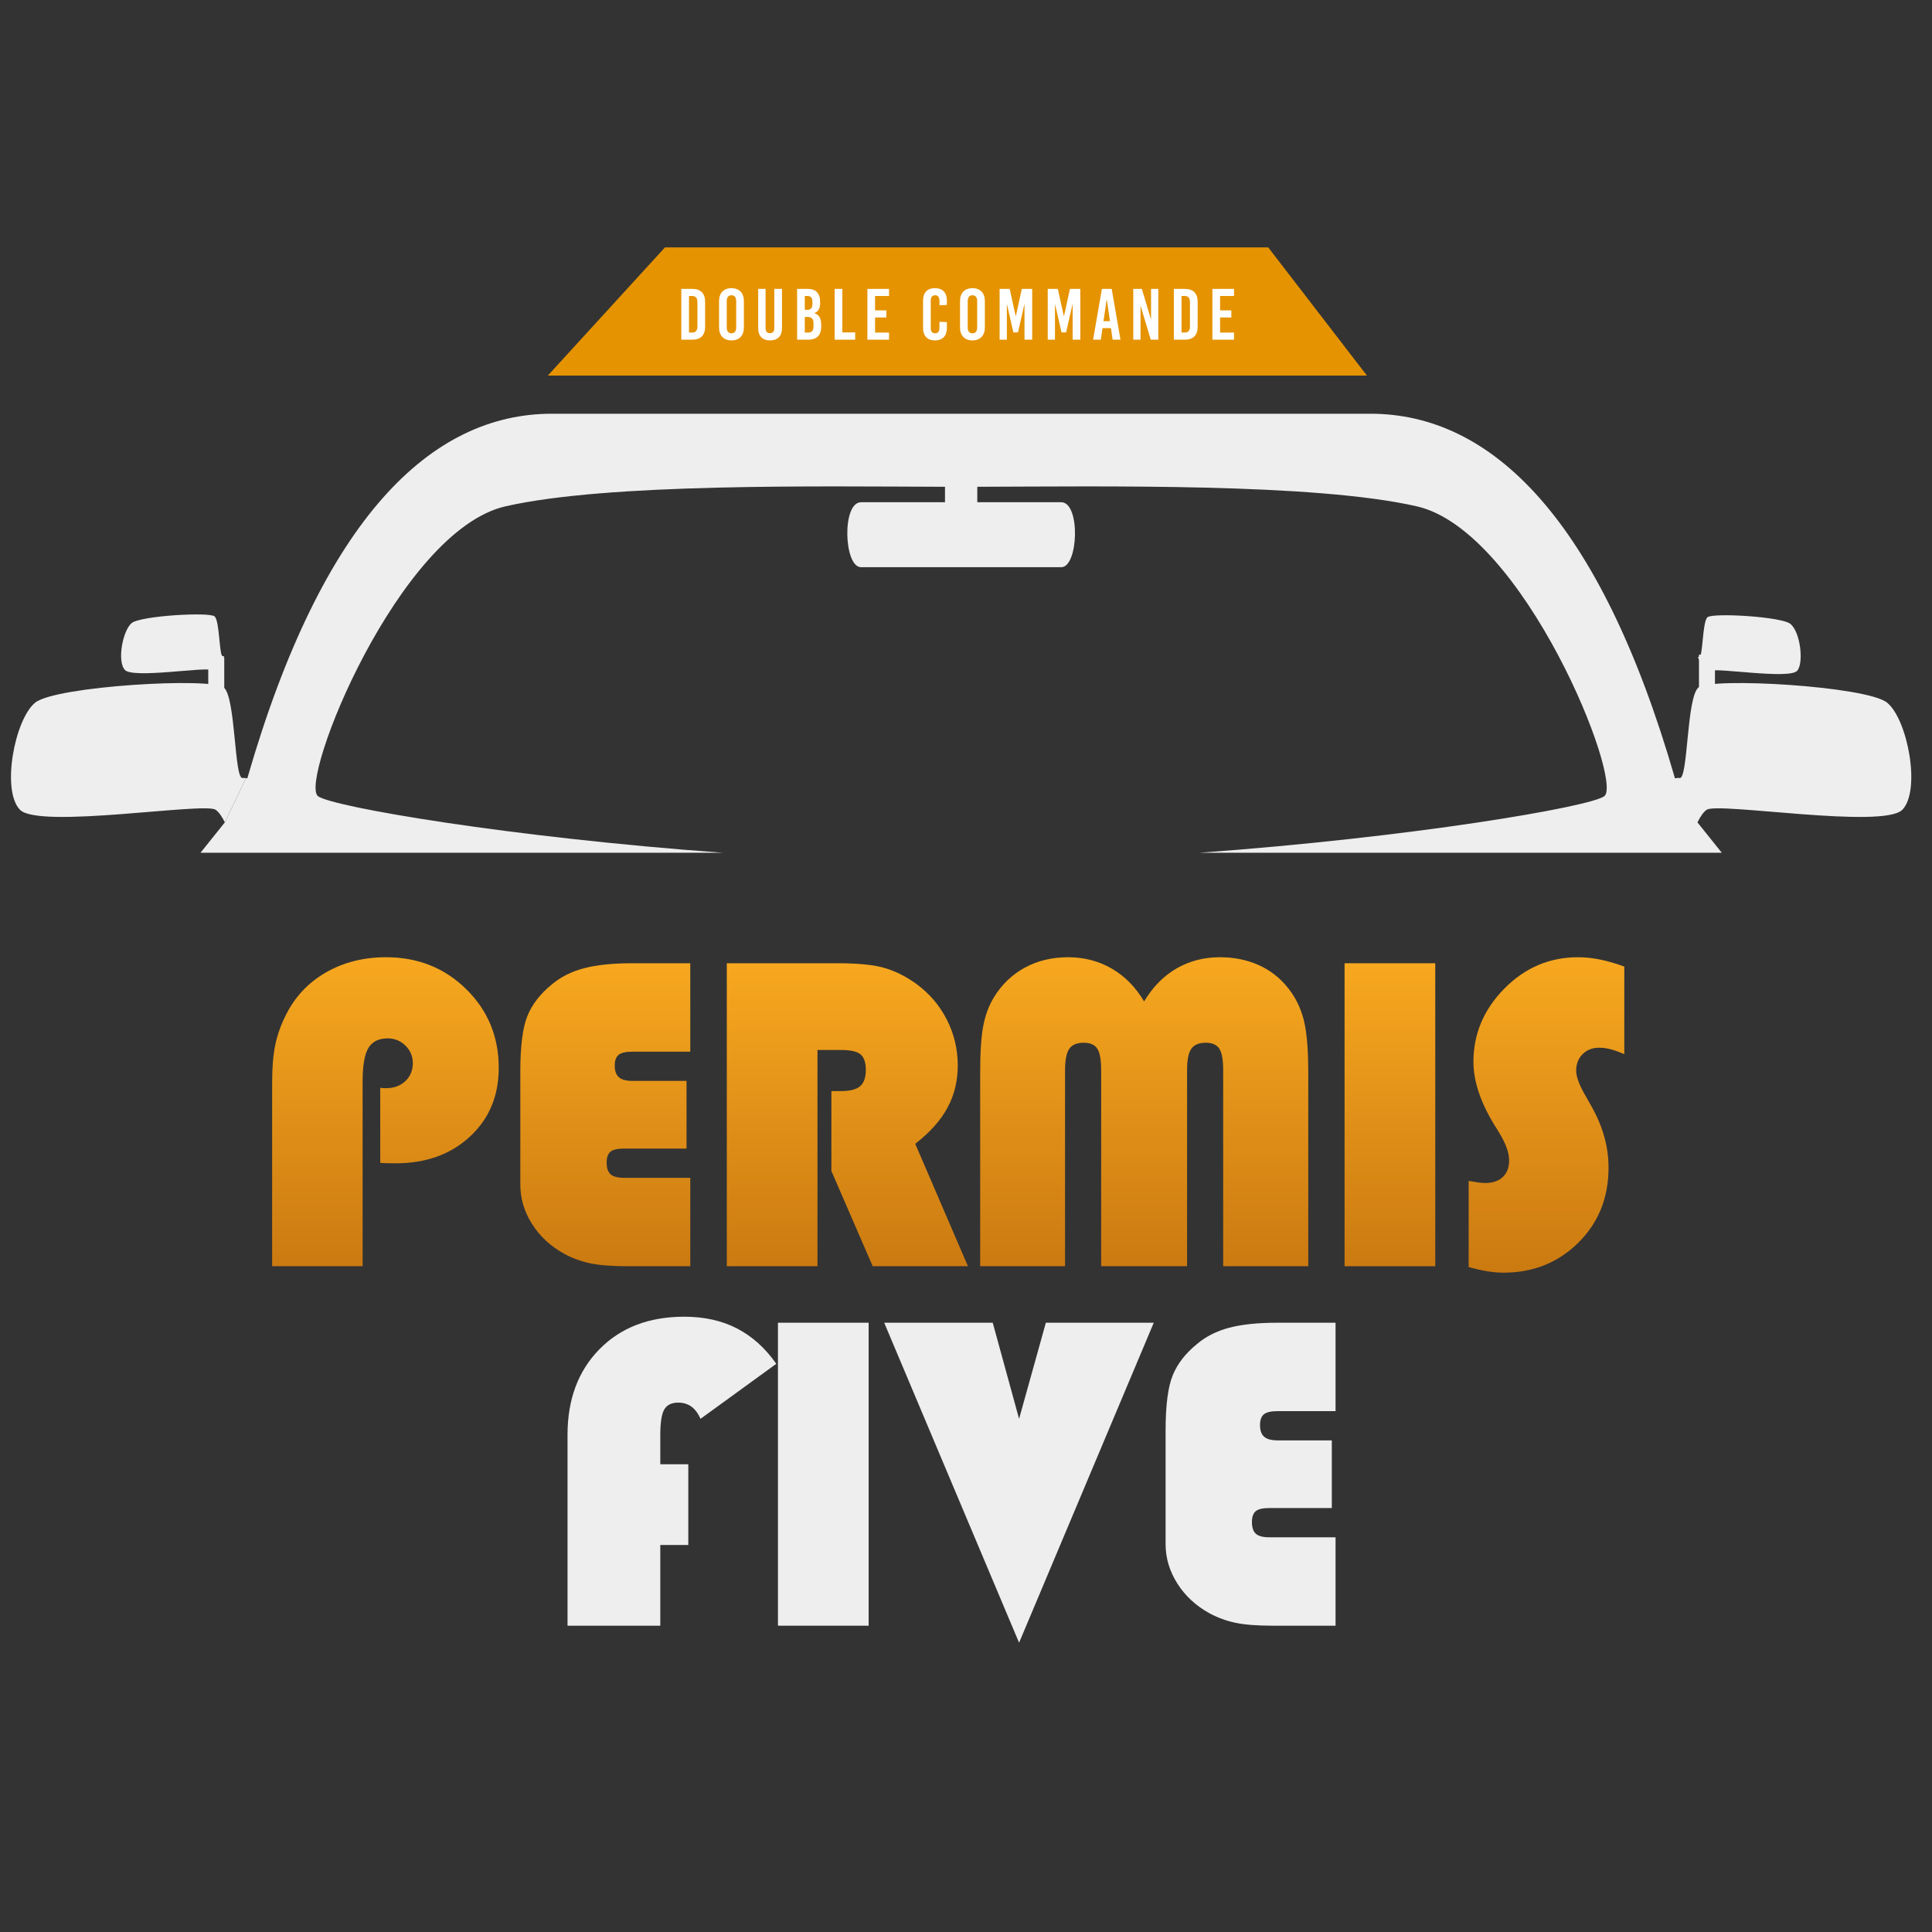<?xml version="1.0" encoding="iso-8859-1"?>
<!-- Generator: Adobe Illustrator 24.2.3, SVG Export Plug-In . SVG Version: 6.00 Build 0)  -->
<svg version="1.1" id="Calque_1" xmlns="http://www.w3.org/2000/svg" xmlns:xlink="http://www.w3.org/1999/xlink" x="0px" y="0px"
	 viewBox="0 0 1672.441 1672.441" style="enable-background:new 0 0 1672.441 1672.441;" xml:space="preserve">
<rect x="0" y="0" width="1672.441" height="1672.441" fill="#333333" stroke="none"/>
<g>
	<g>
		<linearGradient id="SVGID_1_" gradientUnits="userSpaceOnUse" x1="333.654" y1="828.633" x2="333.654" y2="1096.112">
			<stop  offset="0" style="stop-color:#F7A81F"/>
			<stop  offset="1" style="stop-color:#CB7A11"/>
		</linearGradient>
		<path style="fill:url(#SVGID_1_);" d="M235.573,1096.112V937.134c0-13.052,0.898-23.892,2.695-32.514s4.73-17.004,8.802-25.149
			c7.783-16.047,19.339-28.532,34.67-37.455c15.328-8.919,32.812-13.383,52.454-13.383c27.543,0,50.685,9.223,69.43,27.664
			c18.741,18.444,28.113,41.137,28.113,68.082c0,24.312-8.325,44.163-24.97,59.549c-16.647,15.391-38.024,23.084-64.13,23.084
			c-3.233,0-5.838-0.028-7.814-0.09c-1.976-0.058-3.862-0.148-5.659-0.269v-65.029c0.598,0.121,1.257,0.211,1.976,0.269
			c0.719,0.062,1.734,0.09,3.054,0.09c6.826,0,12.395-2.035,16.706-6.108c4.311-4.07,6.467-9.28,6.467-15.628
			c0-5.866-2.128-10.896-6.377-15.089c-4.252-4.191-9.372-6.287-15.359-6.287c-7.786,0-13.355,2.756-16.706,8.263
			c-3.354,5.51-5.03,15.269-5.03,29.281v159.697H235.573z"/>
		<linearGradient id="SVGID_2_" gradientUnits="userSpaceOnUse" x1="523.98" y1="833.843" x2="523.98" y2="1096.112">
			<stop  offset="0" style="stop-color:#F7A81F"/>
			<stop  offset="1" style="stop-color:#CB7A11"/>
		</linearGradient>
		<path style="fill:url(#SVGID_2_);" d="M597.541,1096.112h-54.43c-13.535,0-24.251-0.837-32.155-2.515
			c-7.904-1.676-15.331-4.37-22.275-8.084c-11.977-6.585-21.349-15.238-28.113-25.957c-6.767-10.717-10.149-22.065-10.149-34.042
			v-98.261c0-21.916,2.066-37.903,6.197-47.963c4.132-10.06,11.165-19.101,21.107-27.125c7.662-6.467,16.945-11.137,27.844-14.012
			c10.896-2.874,24.79-4.311,41.676-4.311h50.298v76.525h-49.939c-5.869,0-9.911,0.929-12.126,2.784
			c-2.217,1.859-3.323,4.94-3.323,9.252c0,4.671,1.195,8.056,3.593,10.149c2.394,2.097,6.346,3.144,11.856,3.144h46.706v58.562
			h-54.071c-5.748,0-9.7,0.929-11.856,2.785c-2.156,1.858-3.233,4.94-3.233,9.251c0,4.791,1.137,8.204,3.413,10.239
			c2.273,2.038,6.167,3.054,11.676,3.054h57.304V1096.112z"/>
		<linearGradient id="SVGID_3_" gradientUnits="userSpaceOnUse" x1="733.526" y1="833.843" x2="733.526" y2="1096.112">
			<stop  offset="0" style="stop-color:#F7A81F"/>
			<stop  offset="1" style="stop-color:#CB7A11"/>
		</linearGradient>
		<path style="fill:url(#SVGID_3_);" d="M719.694,944.499h8.443c7.783,0,13.292-1.437,16.526-4.311s4.851-7.545,4.851-14.012
			c0-6.346-1.499-10.806-4.492-13.383c-2.994-2.573-8.623-3.862-16.885-3.862h-20.479v187.181h-78.501v-262.27h96.106
			c17.963,0,31.615,1.409,40.956,4.221c9.341,2.815,18.382,7.396,27.126,13.743c11.375,8.384,20.178,18.744,26.406,31.077
			c6.226,12.336,9.341,25.508,9.341,39.52c0,13.414-2.994,25.629-8.982,36.646c-5.99,11.019-15.268,21.377-27.843,31.077
			l45.628,105.986h-82.454l-35.747-82.453V944.499z"/>
		<linearGradient id="SVGID_4_" gradientUnits="userSpaceOnUse" x1="990.496" y1="828.633" x2="990.496" y2="1096.112">
			<stop  offset="0" style="stop-color:#F7A81F"/>
			<stop  offset="1" style="stop-color:#CB7A11"/>
		</linearGradient>
		<path style="fill:url(#SVGID_4_);" d="M1058.848,1096.112V926.535c0-9.221-1.139-15.508-3.413-18.862
			c-2.276-3.352-6.169-5.03-11.676-5.03c-5.869,0-10.032,1.737-12.485,5.209c-2.456,3.475-3.682,9.7-3.682,18.682v169.577h-74.37
			V926.535c0-9.221-1.139-15.508-3.413-18.862c-2.276-3.352-6.169-5.03-11.676-5.03c-5.869,0-10.032,1.737-12.485,5.209
			c-2.456,3.475-3.682,9.7-3.682,18.682v169.577h-73.471V928.332c0-17.723,0.898-31.195,2.695-40.418
			c1.796-9.221,4.789-17.304,8.982-24.251c6.826-11.256,15.777-19.909,26.856-25.958c11.075-6.045,23.622-9.071,37.634-9.071
			c13.891,0,26.496,3.295,37.814,9.88c11.316,6.587,20.627,16.049,27.933,28.383c7.424-12.454,16.734-21.944,27.933-28.473
			c11.197-6.526,23.741-9.79,37.634-9.79c12.333,0,23.56,2.276,33.682,6.826c10.118,4.552,18.651,11.258,25.598,20.119
			c6.108,7.665,10.508,16.588,13.204,26.766c2.694,10.18,4.041,25.508,4.041,45.987v167.781H1058.848z"/>
		<linearGradient id="SVGID_5_" gradientUnits="userSpaceOnUse" x1="1203.186" y1="833.843" x2="1203.186" y2="1096.112">
			<stop  offset="0" style="stop-color:#F7A81F"/>
			<stop  offset="1" style="stop-color:#CB7A11"/>
		</linearGradient>
		<path style="fill:url(#SVGID_5_);" d="M1163.935,1096.112v-262.27h78.501v262.27H1163.935z"/>
		<linearGradient id="SVGID_6_" gradientUnits="userSpaceOnUse" x1="1338.722" y1="828.633" x2="1338.722" y2="1101.681">
			<stop  offset="0" style="stop-color:#F7A81F"/>
			<stop  offset="1" style="stop-color:#CB7A11"/>
		</linearGradient>
		<path style="fill:url(#SVGID_6_);" d="M1271.358,1096.831v-74.549c3.352,0.6,6.167,1.05,8.443,1.348
			c2.274,0.3,4.25,0.449,5.928,0.449c6.467,0,11.525-1.735,15.179-5.209c3.652-3.472,5.479-8.263,5.479-14.371
			c0-6.826-3.115-15.208-9.341-25.149c-0.719-1.196-1.258-2.094-1.617-2.695c-0.48-0.719-1.019-1.555-1.617-2.515
			c-12.215-19.878-18.323-38.201-18.323-54.969c0-24.189,8.92-45.328,26.766-63.412c17.843-18.082,39.099-27.125,63.771-27.125
			c6.108,0,12.423,0.659,18.951,1.976c6.526,1.319,13.563,3.354,21.108,6.108v75.807c-4.791-2.035-8.833-3.472-12.126-4.311
			c-3.295-0.837-6.497-1.257-9.61-1.257c-5.869,0-10.66,1.858-14.371,5.569c-3.713,3.713-5.569,8.504-5.569,14.371
			c0,5.51,3.054,13.355,9.161,23.532c1.196,2.156,2.094,3.772,2.694,4.85c5.507,9.341,9.58,18.592,12.215,27.754
			c2.633,9.161,3.952,18.412,3.952,27.753c0,26.109-8.743,47.783-26.227,65.028c-17.486,17.245-39.043,25.868-64.669,25.868
			c-4.432,0-9.043-0.391-13.832-1.167C1282.914,1099.733,1277.466,1098.507,1271.358,1096.831z"/>
	</g>
	<g>
		<path style="fill:#EEEEEE;" d="M491.285,1407.29v-165.266c0-30.656,9.221-55.356,27.664-74.101
			c18.441-18.741,42.871-28.113,73.292-28.113c17.363,0,32.604,3.385,45.718,10.149c13.113,6.767,24.458,16.976,34.041,30.629
			l-65.567,47.604c-2.156-4.789-4.822-8.322-7.994-10.599c-3.174-2.274-6.978-3.413-11.407-3.413c-5.631,0-9.611,1.948-11.946,5.838
			c-2.335,3.894-3.503,11.348-3.503,22.365v25.149h24.251v69.879h-24.251v69.879H491.285z"/>
		<path style="fill:#EEEEEE;" d="M673.437,1407.29v-262.27h78.501v262.27H673.437z"/>
		<path style="fill:#EEEEEE;" d="M998.759,1145.021l-116.584,277l-116.764-277h93.95l22.814,83.172l23.173-83.172H998.759z"/>
		<path style="fill:#EEEEEE;" d="M1156.121,1407.29h-54.43c-13.534,0-24.251-0.837-32.155-2.515
			c-7.904-1.676-15.331-4.37-22.275-8.084c-11.977-6.585-21.349-15.238-28.113-25.957c-6.768-10.717-10.15-22.065-10.15-34.042
			v-98.261c0-21.916,2.065-37.903,6.198-47.963c4.131-10.06,11.165-19.101,21.107-27.125c7.663-6.467,16.945-11.138,27.844-14.012
			c10.896-2.874,24.79-4.311,41.676-4.311h50.298v76.525h-49.939c-5.869,0-9.911,0.929-12.126,2.784
			c-2.217,1.859-3.323,4.94-3.323,9.252c0,4.671,1.196,8.056,3.593,10.149c2.394,2.097,6.346,3.144,11.856,3.144h46.706v58.562
			h-54.071c-5.748,0-9.7,0.929-11.856,2.785c-2.156,1.858-3.233,4.94-3.233,9.251c0,4.791,1.137,8.204,3.413,10.239
			c2.274,2.038,6.167,3.054,11.676,3.054h57.304V1407.29z"/>
	</g>
	<g>
		<g>
			<path fill="#EEEEEE" d="M1633.576,608.25c-17.665-14.354-153.1-22.184-163.405-13.048c-10.304,9.133-8.832,79.604-16.193,78.298
				c-1.01-0.177-2.428-0.048-4.041,0.244c-65.228-226.095-159.439-315.598-263.638-315.598c-107.551,0-48.503,0-354.284,0
				s-246.734,0-354.284,0c-104.199,0-198.41,89.503-263.638,315.598c-0.437-0.079-0.812-0.11-1.215-0.161l-18.233,38.297
				c-5.614,6.984-12.825,15.979-21.06,26.297h451.997c-183.86-13.353-337.919-39.656-350.3-48.943
				c-16.871-12.653,69.592-229.863,162.381-250.952c88.953-20.214,270.725-17.184,380.375-16.899v13.384c0,0-55.909,0-72.682,0
				c-16.771,0-14.909,56.238,0,56.238s86.659,0,86.659,0s71.75,0,86.658,0c14.91,0,16.773-56.238,0-56.238
				c-16.772,0-72.681,0-72.681,0v-13.384c109.651-0.285,291.422-3.315,380.376,16.899c92.789,21.089,179.251,238.299,162.38,250.952
				c-12.38,9.287-166.439,35.59-350.3,48.943h451.997c-8.235-10.318-15.446-19.314-21.06-26.297c2.501-4.951,5.25-9.14,8.147-10.973
				c10.305-6.524,153.1,16.965,169.293,0C1663.018,683.942,1651.241,622.604,1633.576,608.25z"/>
			<rect fill="#EEEEEE" x="180.276" y="569.252" width="13.846" height="37.728"/>
			<rect fill="#EEEEEE" x="1470.722" y="566.695" width="13.846" height="37.728"/>
			<path fill="#EEEEEE" d="M210.051,673.5c-7.361,1.306-5.888-69.165-16.193-78.298c-10.305-9.135-145.74-1.306-163.404,13.048
				c-17.666,14.354-29.443,75.692-13.25,92.656c16.195,16.965,158.989-6.524,169.293,0c2.898,1.833,5.646,6.022,8.147,10.973
				l18.233-38.297C211.788,673.442,210.787,673.37,210.051,673.5z"/>
			<path fill="#EEEEEE" d="M192.881,567.991c-3.232,0.573-2.585-30.371-7.11-34.381c-4.525-4.011-63.995-0.573-71.752,5.73
				c-7.757,6.303-12.929,33.237-5.818,40.686c7.111,7.45,69.813-2.865,74.337,0c1.272,0.805,2.479,2.644,3.578,4.818l8.006-16.816
				C193.644,567.966,193.204,567.934,192.881,567.991z"/>
			<path fill="#EEEEEE" d="M1470.963,568.706c3.232,0.573,2.585-30.371,7.11-34.381c4.525-4.011,63.995-0.573,71.752,5.73
				c8.961,7.281,11.724,34.498,5.818,40.686c-7.111,7.45-69.813-2.865-74.337,0c-1.272,0.805-2.479,2.644-3.578,4.818l-8.006-16.816
				C1470.2,568.681,1470.64,568.65,1470.963,568.706z"/>
			<path style="display:none;" d="M32.765,1572.837h261.495v-86.462c0,0,350.067,31.632,537.754,31.632
				s537.754-31.632,537.754-31.632v86.462h261.495c0,0,37.959-582.038,16.871-624.215
				c-15.089-30.177-106.728-146.594-157.69-210.445h-451.997c-66.677,4.842-137.239,7.995-206.433,7.995
				s-139.756-3.153-206.433-7.995H173.584c-50.961,63.851-142.602,180.268-157.69,210.445
				C-5.195,990.798,32.765,1572.837,32.765,1572.837z M221.286,1355.87c-6.539,6.537-76.836,8.171-94.819,0
				c-19.405-8.823-17.982-60.49-11.445-75.203c6.54-14.714,91.551-1.227,106.263,12.465
				C235.999,1306.823,227.825,1349.33,221.286,1355.87z M1340.243,1364.062c-21.088,23.197-286.825,79.058-508.229,82.244
				c-221.404-3.187-487.142-59.048-508.23-82.244c-21.088-23.198-12.653-27.415,0-33.742c12.654-6.325,352.177,27.416,508.23,27.416
				s495.577-33.741,508.229-27.416C1352.896,1336.647,1361.332,1340.865,1340.243,1364.062z M1537.561,1355.87
				c-17.983,8.171-88.28,6.537-94.819,0c-6.54-6.541-14.713-49.047,0-62.738c14.713-13.692,99.723-27.179,106.262-12.465
				C1555.544,1295.38,1556.966,1347.047,1537.561,1355.87z M1209.394,1041.474c52.729-25.551,317.18-108.833,338.205-79.719
				c21.024,29.118,21.811,132.815,0.953,154.476c-20.859,21.658-258.293,28.762-346.441,19.861
				C1166.441,1132.49,1156.666,1067.025,1209.394,1041.474z M665.416,1100.457c56.938,0,166.598,0,166.598,0s109.659,0,166.598,0
				c56.939,0-52.72,65.374-166.598,65.374S608.478,1100.457,665.416,1100.457z M116.429,961.755
				c21.024-29.115,285.476,54.167,338.205,79.719c52.728,25.552,42.951,91.017,7.283,94.618
				c-88.148,8.901-325.582,1.797-346.441-19.861C94.618,1094.57,95.404,990.873,116.429,961.755z"/>
		</g>
	</g>
	<polygon style="fill:#E59300;" points="575.626,214.164 474.224,325.129 1183.29,325.129 1097.847,214.164 	"/>
	<g>
		<path style="fill:#FFFFFF;" d="M610.382,261.188v21.742c0,7.226-3.895,11.122-11.059,11.122h-9.551v-43.986h9.551
			C606.487,250.066,610.382,253.962,610.382,261.188z M596.432,256.225v31.67h2.641c3.204,0,4.65-1.697,4.65-5.404v-20.862
			c0-3.707-1.446-5.404-4.65-5.404H596.432z"/>
		<path style="fill:#FFFFFF;" d="M643.943,260.561v22.998c0,6.912-4.084,11.122-10.746,11.122c-6.66,0-10.743-4.21-10.743-11.122
			v-22.998c0-6.913,4.084-11.123,10.743-11.123C639.859,249.437,643.943,253.648,643.943,260.561z M629.113,260.623v22.873
			c0,3.268,1.446,5.028,4.084,5.028c2.64,0,4.086-1.76,4.086-5.028v-22.873c0-3.268-1.446-5.026-4.086-5.026
			C630.559,255.596,629.113,257.355,629.113,260.623z"/>
		<path style="fill:#FFFFFF;" d="M676.94,284.187c0,6.912-3.959,10.494-10.368,10.494c-6.285,0-10.244-3.582-10.244-10.494v-34.121
			h6.409v33.933c0,3.204,1.446,4.399,3.771,4.399s3.771-1.195,3.771-4.399v-33.933h6.662V284.187z"/>
		<path style="fill:#FFFFFF;" d="M709.937,261.188v0.817c0,4.901-1.446,7.792-4.963,8.986v0.125
			c4.146,1.257,5.904,4.525,5.904,10.306v1.508c0,7.226-3.895,11.122-11.059,11.122h-9.802v-43.986h9.3
			C706.231,250.066,709.937,253.962,709.937,261.188z M696.678,256.225v12.001h2.074c3.204,0,4.526-1.633,4.526-5.342v-1.444
			c0-3.582-1.321-5.215-4.21-5.215H696.678z M696.678,274.384v13.51h2.891c3.204,0,4.65-1.697,4.65-5.404v-2.45
			c0-3.896-1.446-5.656-4.963-5.656H696.678z"/>
		<path style="fill:#FFFFFF;" d="M729.171,287.769h11.123v6.283h-17.783v-43.986h6.66V287.769z"/>
		<path style="fill:#FFFFFF;" d="M769.581,256.225h-12.065v12.441h9.74v6.158h-9.74v13.071h12.065v6.158h-18.724v-43.986h18.724
			V256.225z"/>
		<path style="fill:#FFFFFF;" d="M819.67,259.994v3.959l-6.409,0.314v-3.582c0-3.52-1.319-5.09-3.771-5.09
			c-2.452,0-3.771,1.57-3.771,4.461v24.004c0,2.89,1.319,4.461,3.771,4.461c2.452,0,3.771-1.571,3.771-5.09v-4.902l6.409,0.314
			v5.278c0,6.661-3.833,10.557-10.368,10.557c-6.473,0-10.241-3.896-10.241-10.557v-24.129c0-6.661,3.768-10.557,10.241-10.557
			C815.837,249.437,819.67,253.333,819.67,259.994z"/>
		<path style="fill:#FFFFFF;" d="M852.541,260.561v22.998c0,6.912-4.084,11.122-10.746,11.122c-6.66,0-10.743-4.21-10.743-11.122
			v-22.998c0-6.913,4.084-11.123,10.743-11.123C848.457,249.437,852.541,253.648,852.541,260.561z M837.711,260.623v22.873
			c0,3.268,1.446,5.028,4.084,5.028c2.64,0,4.086-1.76,4.086-5.028v-22.873c0-3.268-1.446-5.026-4.086-5.026
			C839.157,255.596,837.711,257.355,837.711,260.623z"/>
		<path style="fill:#FFFFFF;" d="M893.519,294.052h-6.66v-30.539h-0.127l-5.529,24.256h-3.959l-5.529-24.256h-0.124v30.539h-6.284
			v-43.986h8.734l5.216,23.628h0.124l5.154-23.628h8.985V294.052z"/>
		<path style="fill:#FFFFFF;" d="M935.188,294.052h-6.66v-30.539h-0.127l-5.529,24.256h-3.959l-5.529-24.256h-0.124v30.539h-6.284
			v-43.986h8.734l5.216,23.628h0.124l5.154-23.628h8.985V294.052z"/>
		<path style="fill:#FFFFFF;" d="M969.947,294.052h-6.786l-1.446-9.991h-7.353l-1.446,9.991h-6.66l7.603-43.986h8.483
			L969.947,294.052z M957.944,259.491l-2.703,18.538h5.594l-2.703-18.538H957.944z"/>
		<path style="fill:#FFFFFF;" d="M1002.688,294.052h-6.535l-8.734-29.156h-0.124v29.156h-6.284v-43.986h7.415l7.854,26.204h0.127
			v-26.204h6.282V294.052z"/>
		<path style="fill:#FFFFFF;" d="M1036.753,261.188v21.742c0,7.226-3.895,11.122-11.059,11.122h-9.551v-43.986h9.551
			C1032.859,250.066,1036.753,253.962,1036.753,261.188z M1022.803,256.225v31.67h2.641c3.204,0,4.65-1.697,4.65-5.404v-20.862
			c0-3.707-1.446-5.404-4.65-5.404H1022.803z"/>
		<path style="fill:#FFFFFF;" d="M1068.243,256.225h-12.065v12.441h9.74v6.158h-9.74v13.071h12.065v6.158h-18.724v-43.986h18.724
			V256.225z"/>
	</g>
</g>
</svg>
